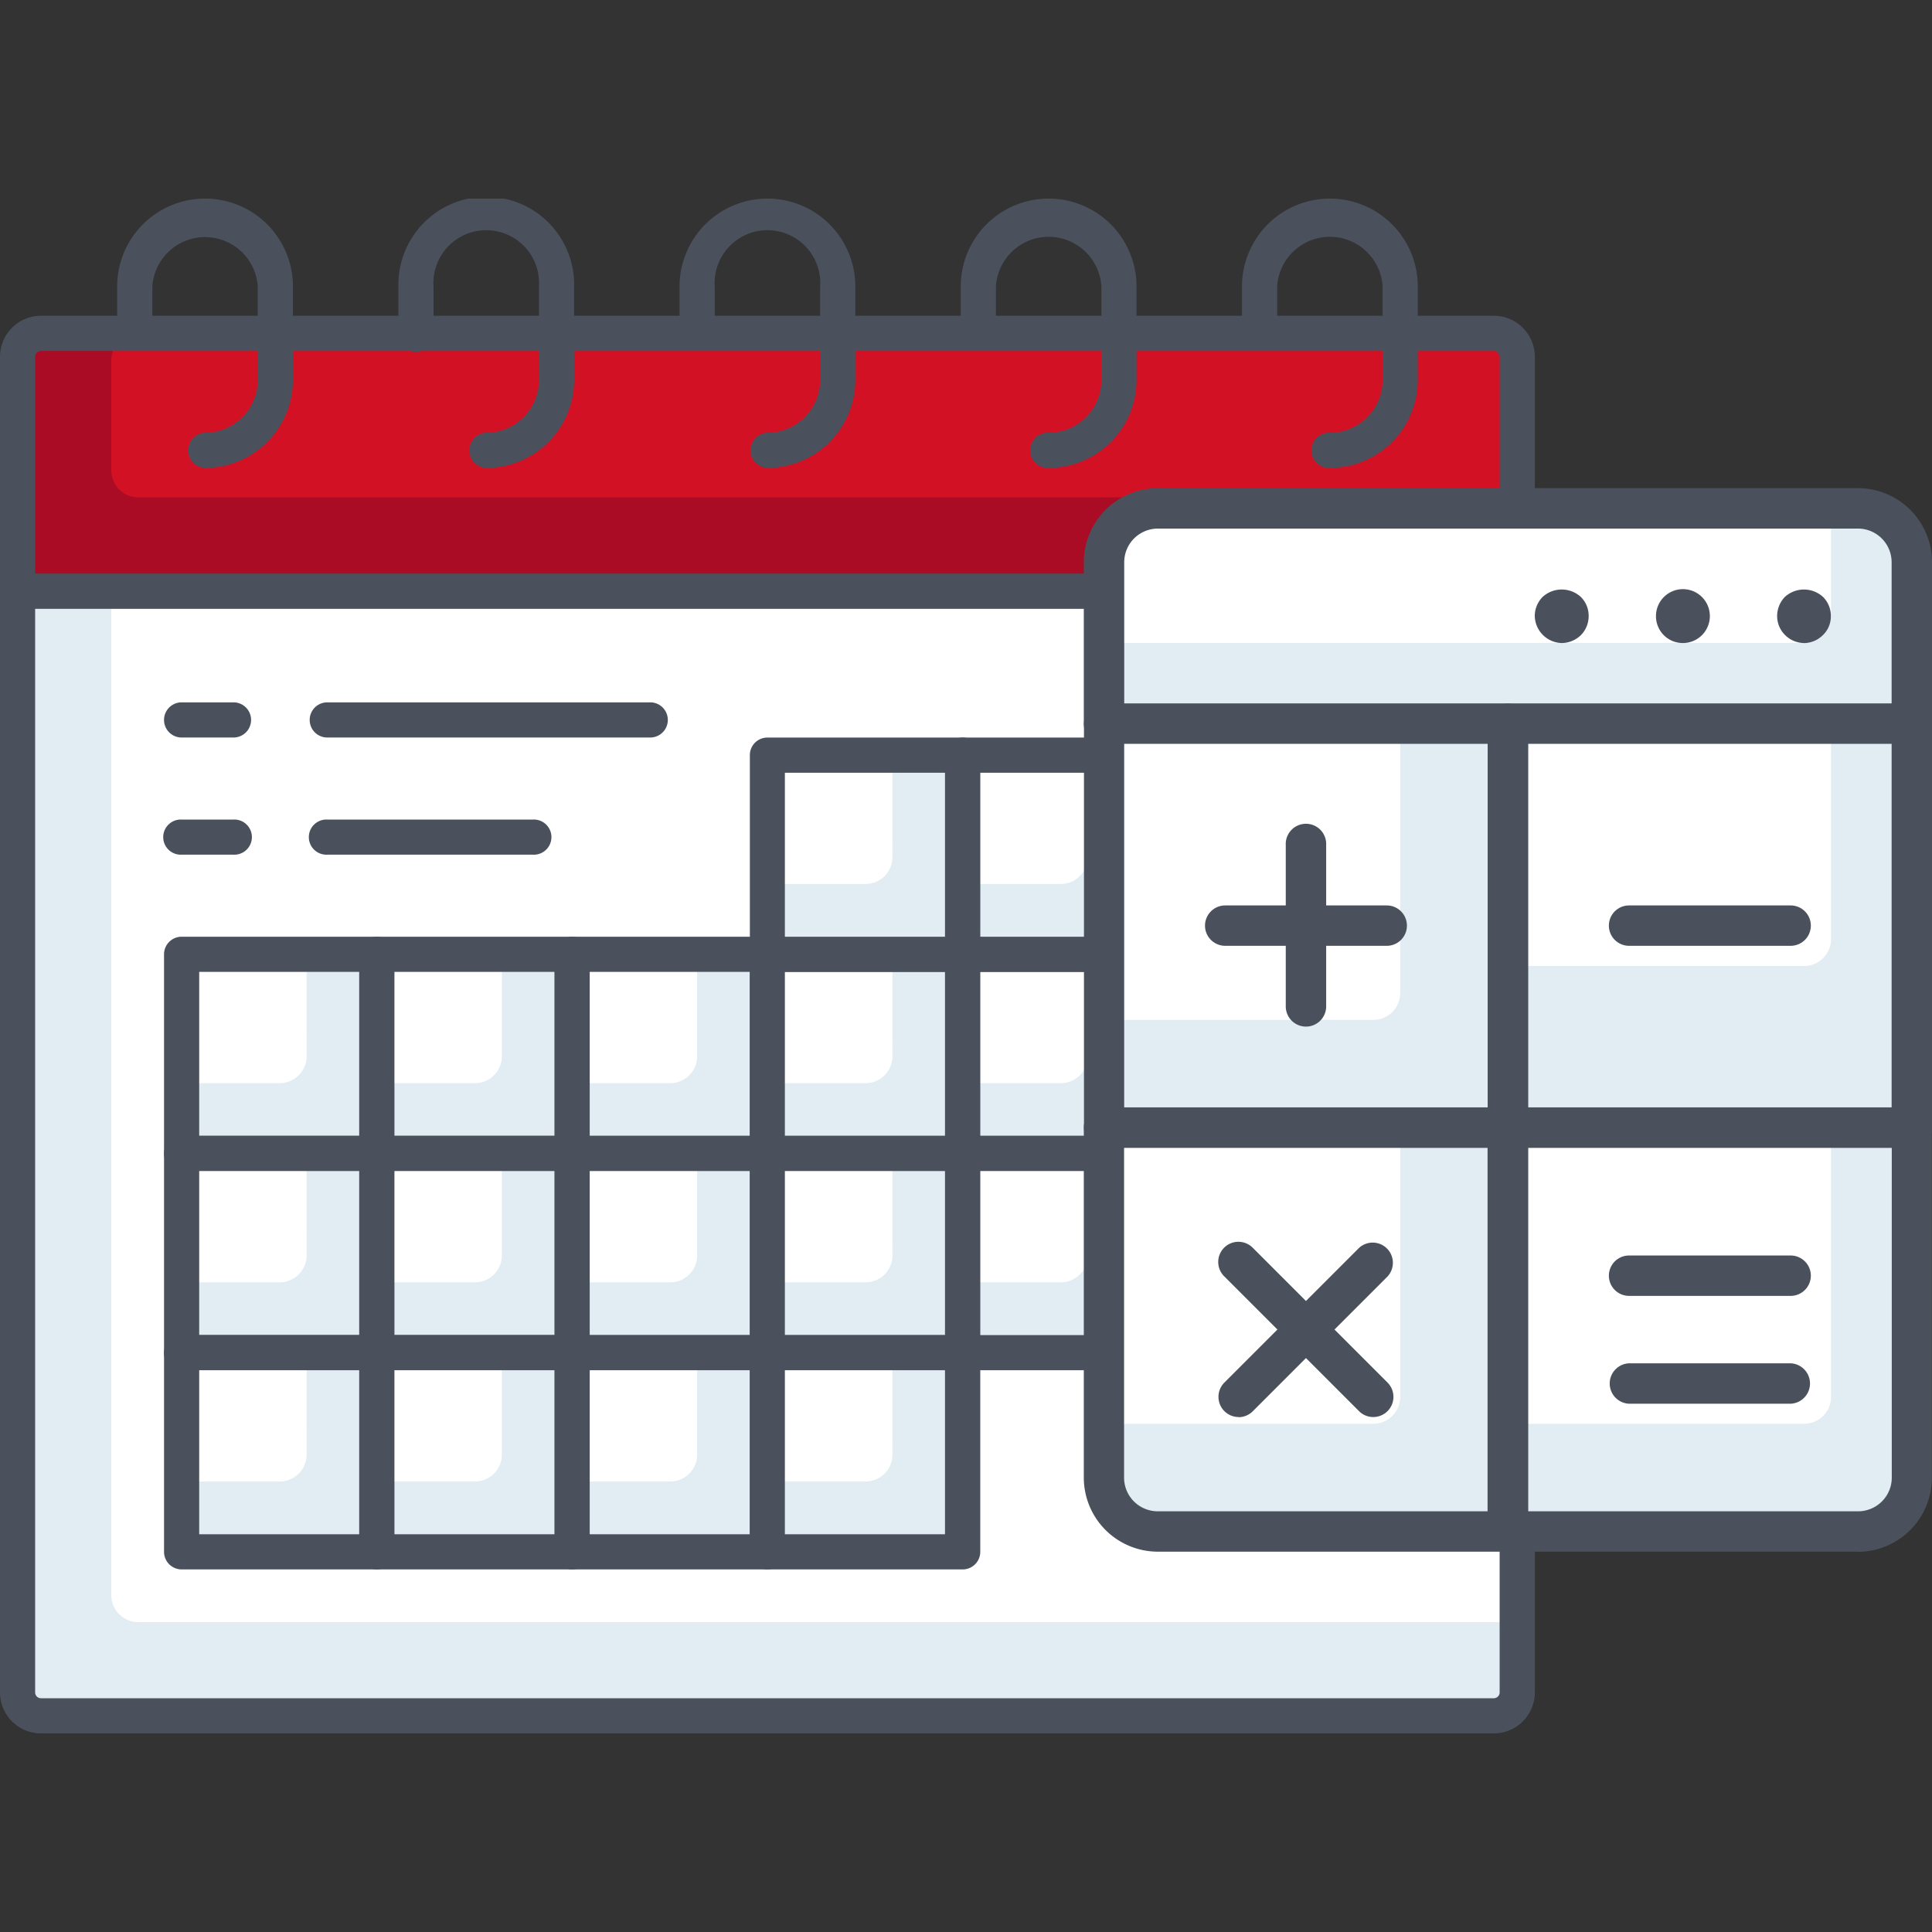 <svg id="Ebene_1" data-name="Ebene 1" xmlns="http://www.w3.org/2000/svg" xmlns:xlink="http://www.w3.org/1999/xlink" viewBox="0 0 512 512"><rect x="0" y="0" width="512" height="512" fill="#333333" stroke="none"/><defs><style>.cls-1{fill:none;}.cls-2{clip-path:url(#clip-path);}.cls-3{clip-path:url(#clip-path-2);}.cls-4{fill:#e1edf2;}.cls-5{fill:#fff;}.cls-6{fill:#4a515d;}.cls-7{fill:#aa0b25;}.cls-8{fill:#d21224;}</style><clipPath id="clip-path"><rect class="cls-1" y="52.63" width="512" height="406.74"/></clipPath><clipPath id="clip-path-2"><rect class="cls-1" y="52.63" width="512" height="406.74"/></clipPath></defs><g id="ICON_Volltilgungsrechner"><g class="cls-2"><g class="cls-3"><path class="cls-4" d="M395,454.71H11.8a7.14,7.14,0,0,1-7.14-7.13V156.65H402.09V447.58a7.14,7.14,0,0,1-7.14,7.13"/><path class="cls-5" d="M402.09,429.88H36.63a7.14,7.14,0,0,1-7.14-7.14V156.64h372.6Z"/><path class="cls-6" d="M395.88,459.37h-385A10.88,10.88,0,0,1,0,448.51V156.65A4.65,4.65,0,0,1,4.66,152H402.09a4.66,4.66,0,0,1,4.66,4.66V448.51a10.89,10.89,0,0,1-10.87,10.86M9.31,161.3V448.51a1.55,1.55,0,0,0,1.56,1.54h385a1.55,1.55,0,0,0,1.55-1.54V161.3Z"/><path class="cls-7" d="M402.09,156.64H4.67V95.47a7.14,7.14,0,0,1,7.13-7.14H395a7.14,7.14,0,0,1,7.14,7.14Z"/><path class="cls-8" d="M402.09,131.8H36.64a7.14,7.14,0,0,1-7.14-7.14V95.47a7.14,7.14,0,0,1,7.14-7.14H395a7.14,7.14,0,0,1,7.14,7.14Z"/><path class="cls-6" d="M402.09,161.3H4.67A4.66,4.66,0,0,1,0,156.65V94.55A10.88,10.88,0,0,1,10.88,83.68h385a10.89,10.89,0,0,1,10.87,10.87v62.1a4.66,4.66,0,0,1-4.66,4.65M9.32,152H397.43V94.55A1.56,1.56,0,0,0,395.88,93h-385a1.56,1.56,0,0,0-1.56,1.56Z"/><path class="cls-6" d="M203.35,124a4.66,4.66,0,0,1,0-9.31,14,14,0,0,0,14-14V75.92a14,14,0,1,0-27.94,0V88.33a4.66,4.66,0,0,1-9.32,0V75.92a23.29,23.29,0,1,1,46.58,0v24.84A23.32,23.32,0,0,1,203.35,124"/><path class="cls-6" d="M277.88,124a4.66,4.66,0,1,1,0-9.31,14,14,0,0,0,14-14V75.92a14,14,0,0,0-27.95,0V88.33a4.66,4.66,0,0,1-9.32,0V75.92a23.29,23.29,0,0,1,46.58,0v24.84A23.32,23.32,0,0,1,277.88,124"/><path class="cls-6" d="M352.41,124a4.66,4.66,0,1,1,0-9.31,14,14,0,0,0,14-14V75.92a14,14,0,0,0-27.95,0V88.33a4.66,4.66,0,0,1-9.32,0V75.92a23.29,23.29,0,1,1,46.58,0v24.84A23.32,23.32,0,0,1,352.41,124"/><path class="cls-6" d="M128.83,124a4.66,4.66,0,0,1,0-9.31,14,14,0,0,0,14-14V75.92a14,14,0,1,0-27.94,0V88.33a4.66,4.66,0,1,1-9.31,0V75.92a23.29,23.29,0,1,1,46.57,0v24.84A23.31,23.31,0,0,1,128.83,124"/><path class="cls-6" d="M54.31,124a4.66,4.66,0,0,1,0-9.31,14,14,0,0,0,14-14V75.92a14,14,0,0,0-27.94,0V88.33a4.66,4.66,0,0,1-9.32,0V75.92a23.29,23.29,0,1,1,46.58,0v24.84A23.32,23.32,0,0,1,54.31,124"/><rect class="cls-4" x="306.87" y="305.68" width="51.75" height="52.78"/><path class="cls-5" d="M340,305.68H306.87v34.15h26A7.13,7.13,0,0,0,340,332.7Z"/><path class="cls-6" d="M358.62,363.12H306.87a4.66,4.66,0,0,1-4.65-4.66V305.68a4.66,4.66,0,0,1,4.65-4.66h51.75a4.65,4.65,0,0,1,4.65,4.66v52.78a4.65,4.65,0,0,1-4.65,4.66m-47.09-9.31H354V310.34H311.53Z"/><rect class="cls-4" x="48.13" y="252.89" width="51.74" height="52.78"/><path class="cls-5" d="M81.24,252.9H48.13v34.15h26a7.14,7.14,0,0,0,7.13-7.14Z"/><path class="cls-6" d="M99.87,310.34H48.13a4.66,4.66,0,0,1-4.66-4.66V252.89a4.66,4.66,0,0,1,4.66-4.65H99.87a4.66,4.66,0,0,1,4.66,4.65v52.79a4.66,4.66,0,0,1-4.66,4.66M52.79,301H95.21V257.55H52.79Z"/><rect class="cls-4" x="99.86" y="252.89" width="51.75" height="52.78"/><path class="cls-5" d="M133,252.9H99.86v34.15h26a7.14,7.14,0,0,0,7.14-7.14Z"/><path class="cls-6" d="M151.61,310.34H99.86a4.66,4.66,0,0,1-4.65-4.66V252.89a4.65,4.65,0,0,1,4.65-4.65h51.75a4.65,4.65,0,0,1,4.66,4.65v52.79a4.66,4.66,0,0,1-4.66,4.66M104.53,301H147V257.55H104.53Z"/><rect class="cls-4" x="151.62" y="252.89" width="51.74" height="52.78"/><path class="cls-5" d="M184.74,252.9H151.62v34.15h26a7.14,7.14,0,0,0,7.13-7.14Z"/><path class="cls-6" d="M203.37,310.34H151.62a4.66,4.66,0,0,1-4.66-4.66V252.89a4.66,4.66,0,0,1,4.66-4.65h51.75a4.66,4.66,0,0,1,4.66,4.65v52.79a4.66,4.66,0,0,1-4.66,4.66M156.28,301h42.43V257.55H156.28Z"/><rect class="cls-4" x="203.37" y="252.89" width="51.75" height="52.78"/><path class="cls-5" d="M236.49,252.9H203.37v34.15h26a7.14,7.14,0,0,0,7.14-7.14Z"/><path class="cls-6" d="M255.12,310.34H203.37a4.66,4.66,0,0,1-4.65-4.66V252.89a4.65,4.65,0,0,1,4.65-4.65h51.75a4.65,4.65,0,0,1,4.66,4.65v52.79a4.66,4.66,0,0,1-4.66,4.66M208,301h42.43V257.55H208Z"/><rect class="cls-4" x="255.13" y="252.89" width="51.74" height="52.78"/><path class="cls-5" d="M288.25,252.9H255.13v34.15h26a7.14,7.14,0,0,0,7.14-7.14Z"/><path class="cls-6" d="M306.87,310.34H255.13a4.66,4.66,0,0,1-4.66-4.66V252.89a4.66,4.66,0,0,1,4.66-4.65h51.74a4.65,4.65,0,0,1,4.66,4.65v52.79a4.66,4.66,0,0,1-4.66,4.66M259.79,301h42.43V257.55H259.79Z"/><rect class="cls-4" x="306.87" y="252.89" width="51.75" height="52.78"/><path class="cls-5" d="M340,252.9H306.87v34.15h26a7.14,7.14,0,0,0,7.13-7.14Z"/><path class="cls-6" d="M358.62,310.34H306.87a4.66,4.66,0,0,1-4.65-4.66V252.89a4.65,4.65,0,0,1,4.65-4.65h51.75a4.64,4.64,0,0,1,4.65,4.65v52.79a4.65,4.65,0,0,1-4.65,4.66M311.53,301H354V257.55H311.53Z"/><rect class="cls-4" x="203.37" y="200.11" width="51.75" height="52.78"/><path class="cls-5" d="M236.49,200.11H203.37v34.15h26a7.13,7.13,0,0,0,7.14-7.13Z"/><path class="cls-6" d="M255.12,257.55H203.37a4.65,4.65,0,0,1-4.65-4.66V200.11a4.65,4.65,0,0,1,4.65-4.65h51.75a4.65,4.65,0,0,1,4.66,4.65v52.78a4.65,4.65,0,0,1-4.66,4.66M208,248.24h42.43V204.78H208Z"/><rect class="cls-4" x="255.13" y="200.11" width="51.74" height="52.78"/><path class="cls-5" d="M288.25,200.11H255.13v34.15h26a7.14,7.14,0,0,0,7.14-7.13Z"/><path class="cls-6" d="M306.87,257.55H255.13a4.66,4.66,0,0,1-4.66-4.66V200.11a4.66,4.66,0,0,1,4.66-4.65h51.74a4.65,4.65,0,0,1,4.66,4.65v52.78a4.65,4.65,0,0,1-4.66,4.66m-47.08-9.31h42.43V204.78H259.79Z"/><rect class="cls-4" x="306.87" y="200.11" width="51.75" height="52.78"/><path class="cls-5" d="M340,200.11H306.87v34.15h26a7.13,7.13,0,0,0,7.13-7.13Z"/><path class="cls-6" d="M358.62,257.55H306.87a4.65,4.65,0,0,1-4.65-4.66V200.11a4.65,4.65,0,0,1,4.65-4.65h51.75a4.64,4.64,0,0,1,4.65,4.65v52.78a4.64,4.64,0,0,1-4.65,4.66m-47.09-9.31H354V204.78H311.53Z"/><rect class="cls-4" x="48.13" y="305.68" width="51.74" height="52.78"/><path class="cls-5" d="M81.24,305.68H48.13v34.15h26a7.13,7.13,0,0,0,7.13-7.13Z"/><path class="cls-6" d="M99.87,363.12H48.13a4.66,4.66,0,0,1-4.66-4.66V305.68A4.66,4.66,0,0,1,48.13,301H99.87a4.66,4.66,0,0,1,4.66,4.66v52.78a4.66,4.66,0,0,1-4.66,4.66m-47.08-9.31H95.21V310.34H52.79Z"/><rect class="cls-4" x="99.86" y="305.68" width="51.75" height="52.78"/><path class="cls-5" d="M133,305.68H99.86v34.15h26A7.14,7.14,0,0,0,133,332.7Z"/><path class="cls-6" d="M151.61,363.12H99.86a4.66,4.66,0,0,1-4.65-4.66V305.68A4.66,4.66,0,0,1,99.86,301h51.75a4.66,4.66,0,0,1,4.66,4.66v52.78a4.66,4.66,0,0,1-4.66,4.66m-47.08-9.31H147V310.34H104.53Z"/><rect class="cls-4" x="151.62" y="305.68" width="51.74" height="52.78"/><path class="cls-5" d="M184.74,305.68H151.62v34.15h26a7.13,7.13,0,0,0,7.13-7.13Z"/><path class="cls-6" d="M203.37,363.12H151.62a4.66,4.66,0,0,1-4.66-4.66V305.68a4.66,4.66,0,0,1,4.66-4.66h51.75a4.66,4.66,0,0,1,4.66,4.66v52.78a4.66,4.66,0,0,1-4.66,4.66m-47.09-9.31h42.43V310.34H156.28Z"/><rect class="cls-4" x="203.37" y="305.68" width="51.75" height="52.78"/><path class="cls-5" d="M236.49,305.68H203.37v34.15h26a7.13,7.13,0,0,0,7.14-7.13Z"/><path class="cls-6" d="M255.12,363.12H203.37a4.66,4.66,0,0,1-4.65-4.66V305.68a4.66,4.66,0,0,1,4.65-4.66h51.75a4.66,4.66,0,0,1,4.66,4.66v52.78a4.66,4.66,0,0,1-4.66,4.66M208,353.81h42.43V310.34H208Z"/><rect class="cls-4" x="48.13" y="358.46" width="51.74" height="52.78"/><path class="cls-5" d="M81.24,358.46H48.13v34.15h26a7.13,7.13,0,0,0,7.13-7.13Z"/><path class="cls-6" d="M99.87,415.91H48.13a4.67,4.67,0,0,1-4.66-4.66V358.46a4.66,4.66,0,0,1,4.66-4.65H99.87a4.66,4.66,0,0,1,4.66,4.65v52.79a4.67,4.67,0,0,1-4.66,4.66m-47.08-9.32H95.21V363.12H52.79Z"/><rect class="cls-4" x="99.86" y="358.46" width="51.75" height="52.78"/><path class="cls-5" d="M133,358.46H99.86v34.15h26a7.14,7.14,0,0,0,7.14-7.13Z"/><path class="cls-6" d="M151.61,415.91H99.86a4.66,4.66,0,0,1-4.65-4.66V358.46a4.65,4.65,0,0,1,4.65-4.65h51.75a4.65,4.65,0,0,1,4.66,4.65v52.79a4.66,4.66,0,0,1-4.66,4.66m-47.08-9.32H147V363.12H104.53Z"/><rect class="cls-4" x="151.62" y="358.46" width="51.74" height="52.78"/><path class="cls-5" d="M184.74,358.46H151.62v34.15h26a7.13,7.13,0,0,0,7.13-7.13Z"/><path class="cls-6" d="M203.37,415.91H151.62a4.67,4.67,0,0,1-4.66-4.66V358.46a4.66,4.66,0,0,1,4.66-4.65h51.75a4.66,4.66,0,0,1,4.66,4.65v52.79a4.67,4.67,0,0,1-4.66,4.66m-47.09-9.32h42.43V363.12H156.28Z"/><rect class="cls-4" x="203.37" y="358.46" width="51.75" height="52.78"/><path class="cls-5" d="M236.49,358.46H203.37v34.15h26a7.13,7.13,0,0,0,7.14-7.13Z"/><path class="cls-6" d="M255.12,415.91H203.37a4.66,4.66,0,0,1-4.65-4.66V358.46a4.65,4.65,0,0,1,4.65-4.65h51.75a4.65,4.65,0,0,1,4.66,4.65v52.79a4.66,4.66,0,0,1-4.66,4.66M208,406.59h42.43V363.12H208Z"/><rect class="cls-4" x="255.13" y="305.68" width="51.74" height="52.78"/><path class="cls-5" d="M288.25,305.68H255.13v34.15h26a7.14,7.14,0,0,0,7.14-7.13Z"/><path class="cls-6" d="M306.87,363.12H255.13a4.66,4.66,0,0,1-4.66-4.66V305.68a4.66,4.66,0,0,1,4.66-4.66h51.74a4.66,4.66,0,0,1,4.66,4.66v52.78a4.66,4.66,0,0,1-4.66,4.66m-47.08-9.31h42.43V310.34H259.79Z"/><path class="cls-6" d="M358.62,363.12H306.87a4.66,4.66,0,0,1-4.65-4.66V305.68a4.66,4.66,0,0,1,4.65-4.66h51.75a4.65,4.65,0,0,1,4.65,4.66v52.78a4.65,4.65,0,0,1-4.65,4.66m-47.09-9.31H354V310.34H311.53Z"/><path class="cls-6" d="M141.26,226.5H86.72a4.66,4.66,0,1,1,0-9.31h54.54a4.66,4.66,0,1,1,0,9.31"/><path class="cls-6" d="M61.88,226.5H48.13a4.66,4.66,0,1,1,0-9.31H61.88a4.66,4.66,0,1,1,0,9.31"/><path class="cls-6" d="M172.32,195.45H86.73a4.66,4.66,0,0,1,0-9.32h85.59a4.66,4.66,0,0,1,0,9.32"/><path class="cls-6" d="M61.88,195.45H48.13a4.66,4.66,0,0,1,0-9.32H61.88a4.66,4.66,0,1,1,0,9.32"/><path class="cls-4" d="M292.57,191.78H506.65V149a14.27,14.27,0,0,0-14.27-14.27H306.85A14.28,14.28,0,0,0,292.57,149Z"/><path class="cls-5" d="M292.57,170.38H478.11a7.14,7.14,0,0,0,7.13-7.14V134.7H306.85A14.28,14.28,0,0,0,292.57,149Z"/><path class="cls-6" d="M506.65,197.14H292.57a5.36,5.36,0,0,1-5.35-5.36V149a19.64,19.64,0,0,1,19.63-19.63H492.38A19.64,19.64,0,0,1,512,149v42.81a5.35,5.35,0,0,1-5.35,5.36M297.93,186.43H501.3V149a8.93,8.93,0,0,0-8.92-8.92H306.85a8.93,8.93,0,0,0-8.92,8.92Z"/><path class="cls-4" d="M306.85,405.87h92.76v-107h-107V391.6a14.29,14.29,0,0,0,14.28,14.27"/><path class="cls-5" d="M292.57,377.32h71.36a7.14,7.14,0,0,0,7.14-7.14V298.83h-78.5Z"/><path class="cls-6" d="M399.61,411.21H306.85a19.64,19.64,0,0,1-19.63-19.62V298.82a5.36,5.36,0,0,1,5.35-5.35h107a5.35,5.35,0,0,1,5.35,5.35v107a5.35,5.35,0,0,1-5.35,5.35m-101.68-107v87.42a8.93,8.93,0,0,0,8.92,8.92h87.41V304.17Z"/><rect class="cls-4" x="292.57" y="191.78" width="107.04" height="107.05"/><path class="cls-5" d="M292.57,270.28h71.36a7.14,7.14,0,0,0,7.14-7.14V191.78h-78.5Z"/><path class="cls-6" d="M399.61,304.17h-107a5.35,5.35,0,0,1-5.35-5.35v-107a5.36,5.36,0,0,1,5.35-5.35h107a5.36,5.36,0,0,1,5.35,5.35v107a5.35,5.35,0,0,1-5.35,5.35m-101.69-10.7h96.34V197.13H297.92Z"/><path class="cls-4" d="M399.61,405.87h92.77a14.28,14.28,0,0,0,14.27-14.27V298.83h-107Z"/><path class="cls-5" d="M399.61,377.32h78.5a7.14,7.14,0,0,0,7.13-7.14V298.83H399.61Z"/><path class="cls-6" d="M492.38,411.21H399.61a5.36,5.36,0,0,1-5.35-5.35v-107a5.36,5.36,0,0,1,5.35-5.35h107a5.35,5.35,0,0,1,5.35,5.35v92.77a19.64,19.64,0,0,1-19.62,19.62M405,400.51h87.42a8.93,8.93,0,0,0,8.92-8.92V304.17H405Z"/><rect class="cls-4" x="399.61" y="191.78" width="107.04" height="107.05"/><path class="cls-5" d="M399.61,256h78.5a7.13,7.13,0,0,0,7.13-7.14V191.78H399.61Z"/><path class="cls-6" d="M506.65,304.17h-107a5.35,5.35,0,0,1-5.35-5.35v-107a5.36,5.36,0,0,1,5.35-5.35h107a5.36,5.36,0,0,1,5.35,5.35v107a5.35,5.35,0,0,1-5.35,5.35M405,293.47H501.3V197.13H405Z"/><path class="cls-6" d="M413.87,170.41a7.33,7.33,0,0,1-7.14-7.13,7.23,7.23,0,0,1,2.07-5.08,7.5,7.5,0,0,1,10.14,0,7,7,0,0,1,2.07,5.08,7.15,7.15,0,0,1-2.07,5.05,7.36,7.36,0,0,1-5.07,2.08"/><path class="cls-6" d="M438.85,163.28a7.14,7.14,0,1,1,7.13,7.13,7.1,7.1,0,0,1-7.13-7.13"/><path class="cls-6" d="M478.09,170.41a7.21,7.21,0,0,1-5.06-2.15,7.08,7.08,0,0,1-2.07-5A7.32,7.32,0,0,1,473,158.2a7.49,7.49,0,0,1,10.13,0,7.1,7.1,0,0,1,2.07,5.08,6.87,6.87,0,0,1-2.07,5,7.26,7.26,0,0,1-5.07,2.15"/><path class="cls-6" d="M474.54,250.65H431.72a5.35,5.35,0,0,1,0-10.7h42.82a5.35,5.35,0,0,1,0,10.7"/><path class="cls-6" d="M474.54,372H431.72a5.36,5.36,0,0,1,0-10.71h42.82a5.36,5.36,0,0,1,0,10.71"/><path class="cls-6" d="M474.54,343.42H431.72a5.35,5.35,0,1,1,0-10.7h42.82a5.35,5.35,0,0,1,0,10.7"/><path class="cls-6" d="M367.5,250.65H324.69a5.35,5.35,0,1,1,0-10.7H367.5a5.35,5.35,0,1,1,0,10.7"/><path class="cls-6" d="M346.09,272.06a5.36,5.36,0,0,1-5.35-5.35V223.9a5.36,5.36,0,1,1,10.71,0v42.81a5.36,5.36,0,0,1-5.36,5.35"/><path class="cls-6" d="M363.93,375.53a5.3,5.3,0,0,1-3.78-1.57l-35.68-35.68a5.35,5.35,0,1,1,7.57-7.56l35.67,35.68a5.35,5.35,0,0,1-3.78,9.13"/><path class="cls-6" d="M328.25,375.53a5.35,5.35,0,0,1-3.78-9.13l35.68-35.68a5.35,5.35,0,0,1,7.56,7.56L332,374a5.34,5.34,0,0,1-3.79,1.57"/></g></g></g></svg>